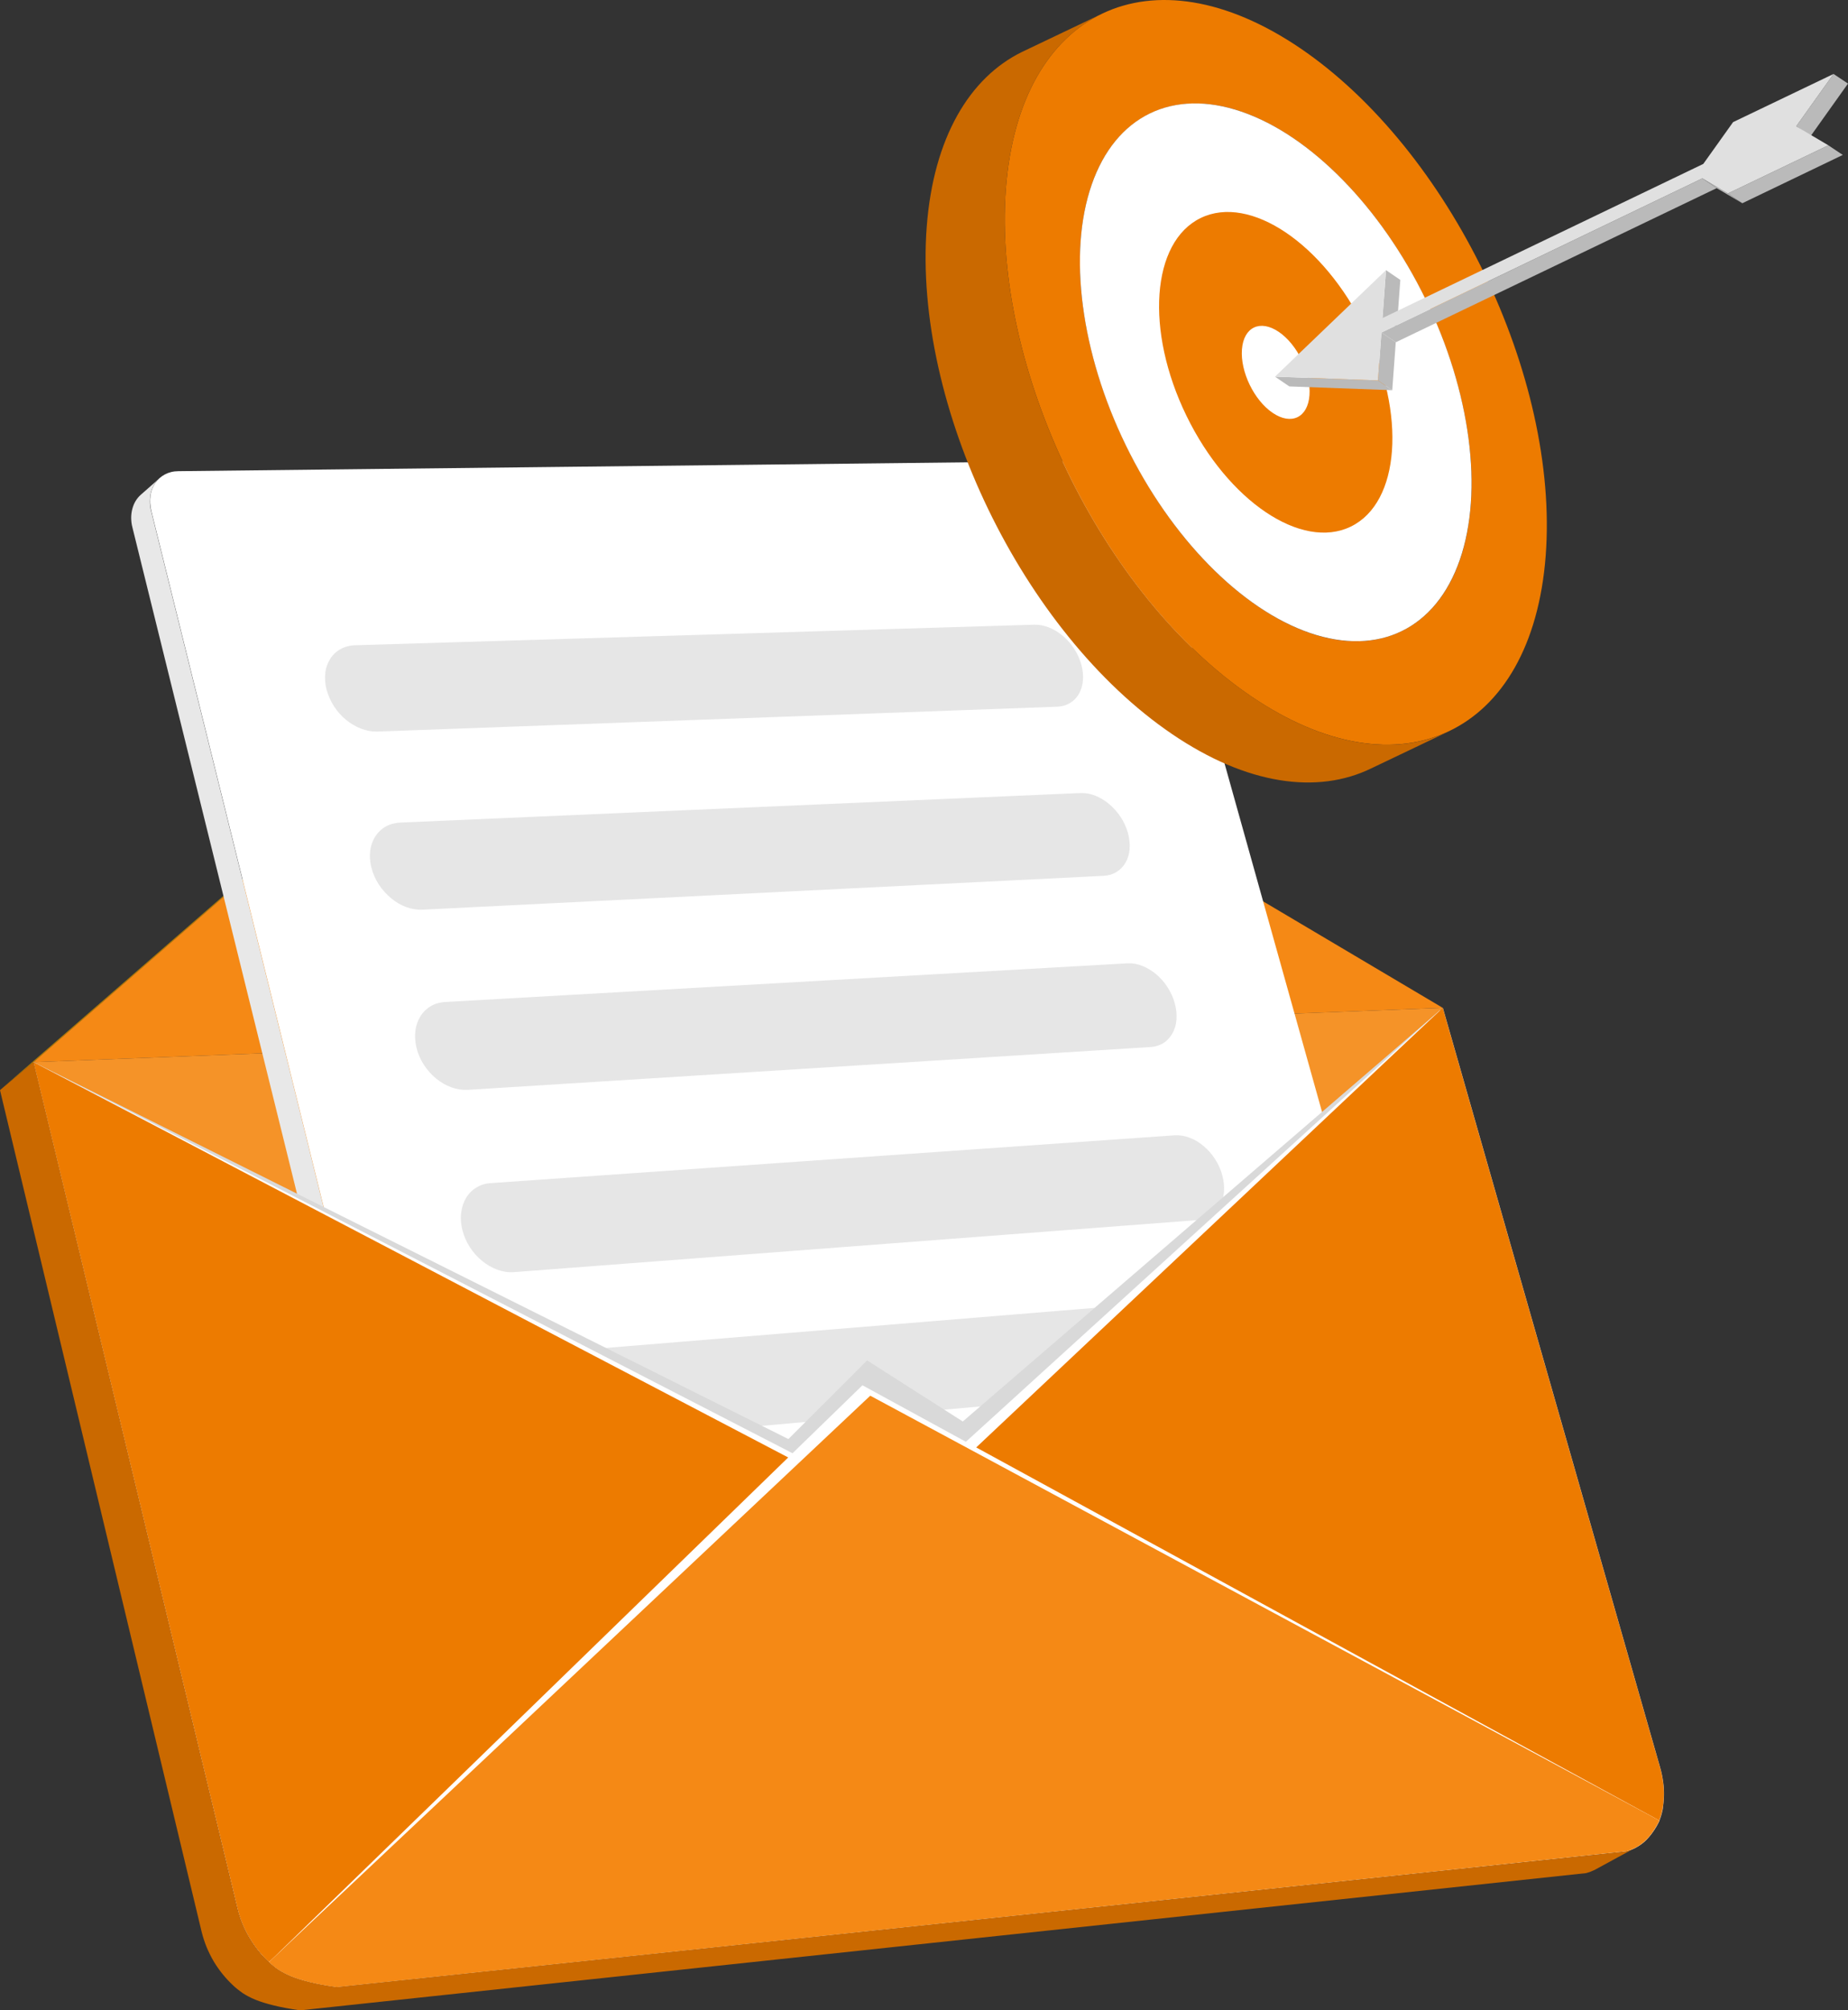 <?xml version="1.0" encoding="UTF-8"?>
<svg xmlns="http://www.w3.org/2000/svg" id="Calque_2" width="1420" height="1544.1" viewBox="0 0 1420 1544.1">
  <rect x="0" y="0" width="1420" height="1544.1" fill="#333333" stroke="none"/>
  <g id="Layer_1">
    <polygon points="25.8 815.8 0 837.3 466.6 431.7 493.2 409.4 25.8 815.8" fill="#b58000" stroke-width="0"></polygon>
    <polygon points="493.2 409.4 25.8 815.8 1108.6 774.1 493.2 409.4" fill="#f58915" stroke-width="0"></polygon>
    <polygon points="25.8 815.8 613.8 1123.6 668.7 1072 747.4 1114.3 1108.6 774.1 25.8 815.8" fill="#f59328" stroke-width="0"></polygon>
    <path d="M851,353.9c3.4,0,6.9.7,10.3,2.1,3.4,1.4,6.6,3.4,9.6,6,3,2.5,5.6,5.5,7.8,8.9s3.9,7.1,5,11l217,775.3c1.2,4.2,1.6,8.2,1.3,11.9-.3,3.7-1.2,7.2-2.7,10.1s-3.6,5.4-6.1,7.2c-2.6,1.8-5.6,3-9.1,3.3l-723.7,68.8c-4,.4-8-.2-11.9-1.5s-7.6-3.4-10.9-6.1c-3.4-2.7-6.3-6-8.8-9.8-2.4-3.8-4.3-8-5.4-12.5L116.3,392.6c-1-4.2-1.2-8.2-.7-11.9.5-3.7,1.8-6.9,3.7-9.7,1.9-2.8,4.4-5,7.4-6.6s6.5-2.5,10.5-2.5l713.8-8Z" fill="#fff" stroke-width="0"></path>
    <path d="M794.8,479.8c3.8-.1,7.7.7,11.4,2.2s7.3,3.7,10.6,6.5,6.2,6.1,8.6,9.8c2.4,3.7,4.3,7.8,5.5,12.2,1.2,4.3,1.6,8.5,1.2,12.3-.3,3.8-1.4,7.2-3.1,10.2-1.7,2.9-4,5.3-6.9,7-2.8,1.7-6.2,2.7-10,2.8l-522.3,19.1c-4.2.1-8.4-.7-12.5-2.3s-8-3.9-11.5-6.8c-3.5-2.9-6.7-6.4-9.2-10.4-2.5-3.9-4.5-8.3-5.7-12.9-1.2-4.6-1.4-9-.9-13s1.9-7.6,3.9-10.7c2-3.1,4.7-5.6,7.9-7.3,3.2-1.8,7-2.8,11.2-2.9l521.8-15.8Z" fill="#e6e6e6" stroke-width="0"></path>
    <path d="M830.4,609.1c3.8-.1,7.7.6,11.4,2.1s7.3,3.7,10.6,6.5,6.2,6.1,8.7,9.8c2.4,3.7,4.4,7.9,5.6,12.3,1.2,4.4,1.6,8.6,1.3,12.4-.3,3.9-1.4,7.4-3.1,10.3-1.7,3-4,5.4-6.9,7.2s-6.2,2.8-10,3l-523.5,26c-4.2.2-8.5-.6-12.6-2.1s-8-3.9-11.5-6.8c-3.5-2.9-6.7-6.5-9.3-10.4-2.6-4-4.5-8.3-5.7-13-1.2-4.6-1.4-9.1-.9-13.1.5-4.1,1.9-7.8,3.9-10.9,2-3.1,4.7-5.7,7.9-7.5,3.2-1.8,7-2.9,11.2-3.1l522.9-22.7Z" fill="#e6e6e6" stroke-width="0"></path>
    <path d="M902.7,872c3.8-.2,7.7.4,11.5,1.9,3.8,1.4,7.4,3.6,10.7,6.4,3.3,2.8,6.3,6.1,8.7,9.9,2.5,3.8,4.4,8,5.6,12.5,1.2,4.5,1.6,8.8,1.3,12.8s-1.4,7.6-3.1,10.7c-1.7,3.1-4,5.7-6.9,7.6-2.9,1.9-6.2,3-10.1,3.3l-525.7,40c-4.2.3-8.5-.4-12.6-1.9s-8.1-3.8-11.6-6.7c-3.6-2.9-6.8-6.5-9.4-10.5s-4.6-8.5-5.8-13.2c-1.2-4.7-1.5-9.3-.9-13.5.5-4.2,1.8-8,3.8-11.3s4.7-6,7.9-7.9c3.2-2,7-3.2,11.3-3.4l525.3-36.7Z" fill="#e6e6e6" stroke-width="0"></path>
    <path d="M937,996.7c3.8-.3,7.7.4,11.5,1.8,3.8,1.4,7.4,3.6,10.7,6.3,3.3,2.8,6.3,6.1,8.8,9.9s4.4,8.1,5.7,12.6c1.2,4.5,1.7,8.9,1.4,12.9s-1.4,7.7-3,10.9c-1.7,3.2-4,5.8-6.8,7.7-2.9,1.9-6.2,3.1-10.1,3.5l-526.7,46.8c-4.2.3-8.5-.3-12.7-1.8-4.1-1.5-8.1-3.7-11.7-6.7-3.6-2.9-6.8-6.5-9.4-10.5s-4.6-8.5-5.8-13.3c-1.2-4.8-1.5-9.4-1-13.7.5-4.3,1.8-8.2,3.8-11.5s4.7-6.1,7.9-8.2c3.2-2,7-3.3,11.3-3.6l526.1-43.1Z" fill="#e6e6e6" stroke-width="0"></path>
    <path d="M866.4,739.9c3.8-.2,7.7.5,11.4,2s7.4,3.7,10.6,6.4c3.3,2.8,6.3,6.1,8.7,9.9,2.4,3.8,4.4,7.9,5.6,12.4,1.2,4.4,1.6,8.7,1.3,12.6-.3,3.9-1.4,7.5-3.1,10.5-1.7,3-4,5.6-6.9,7.4-2.9,1.8-6.2,2.9-10.1,3.1l-524.6,32.9c-4.2.2-8.5-.5-12.6-2s-8-3.8-11.6-6.7-6.7-6.5-9.3-10.4c-2.6-4-4.6-8.4-5.7-13.1-1.2-4.7-1.4-9.2-.9-13.3s1.9-7.9,3.9-11.1c2-3.2,4.7-5.8,7.9-7.7,3.2-1.9,7-3,11.2-3.2l524.2-29.7Z" fill="#e6e6e6" stroke-width="0"></path>
    <path d="M1090,1188.3c-.6.3-1.2.5-1.9.7-.6.2-1.3.4-2,.5s-1.4.2-2.1.3l-723.7,68.8c-4,.4-8-.2-11.9-1.5s-7.6-3.4-10.9-6.1c-3.4-2.7-6.3-6-8.8-9.8-2.4-3.8-4.3-8-5.4-12.5L116.2,392.7c-.7-2.6-1-5.2-1-7.6s.3-4.8.8-6.9c.6-2.2,1.4-4.2,2.5-6s2.4-3.4,4-4.8c-4.8,4.2-9.5,8.4-14.3,12.6-1.6,1.4-2.9,3-4,4.8s-1.9,3.8-2.5,6-.9,4.5-.9,6.9.3,5,1,7.6l206,833.6c1.1,4.5,3,8.7,5.4,12.4,2.4,3.8,5.4,7.1,8.8,9.8,3.3,2.7,7,4.8,10.9,6.1,3.9,1.3,7.9,1.9,11.8,1.5l722.5-69.2c.7-.1,1.4-.2,2.1-.3.7-.1,1.3-.3,2-.5.6-.2,1.3-.4,1.9-.7s1.2-.6,1.7-.9c5.6-3.2,11.2-6.4,16.8-9.6-.5.2-1.1.5-1.7.8Z" fill="#e8e8e8" stroke-width="0"></path>
    <path d="M1278.6,1379.4c.1-3.4-.1-6.9-.6-10.6-.5-3.6-1.2-7.3-2.3-11.1l-167-583.6-368.9,317.7-73.5-46.9-60.5,60.4L25.8,815.8l156.6,649.7c1,4.1,2.3,8.1,3.8,11.9,1.6,3.8,3.4,7.5,5.5,11s4.4,6.8,6.9,10c2.5,3.1,5.2,6,8.1,8.7h0c2.3,2.1,4.6,4.1,7.4,5.9,2.8,1.8,6,3.5,9.9,5.1s8.5,3.1,14.2,4.4c5.6,1.4,12.3,2.6,20.3,3.8l991.1-104.3c2.5-.6,4.8-1.5,7.1-2.7,2.2-1.2,4.4-2.6,6.4-4.3,2-1.7,3.9-3.8,5.7-6.1,1.8-2.4,3.6-5,5.2-8.1.1-.2.2-.4.3-.6.1-.2.2-.4.3-.6.1-.2.2-.4.3-.6.1-.2.2-.4.3-.6h-.1c1.1-2.8,2-5.8,2.6-9,.4-3.3.8-6.6.9-10Z" fill="#d9d9d9" stroke-width="0"></path>
    <path d="M1106.5,775.9l167,583.6c1.1,3.8,1.8,7.5,2.3,11.1s.7,7.1.6,10.6c-.1,3.4-.4,6.7-1,9.9-.6,3.2-1.5,6.2-2.6,9l-531.5-291.9,365.2-332.3Z" fill="#fff" stroke-width="0"></path>
    <path d="M1108.6,774.1l167,583.6c1.1,3.8,1.8,7.5,2.3,11.1s.7,7.1.6,10.6c-.1,3.4-.4,6.7-1,9.9-.6,3.2-1.5,6.2-2.6,9l-527.5-284,361.2-340.2Z" fill="#ed7b00" stroke-width="0"></path>
    <path d="M1275,1398.3c-.1.2-.2.4-.3.6-.1.2-.2.4-.3.6-.1.2-.2.4-.3.6-.1.2-.2.4-.3.6-1.7,3-3.4,5.7-5.2,8.1-1.8,2.4-3.7,4.4-5.7,6.1s-4.1,3.2-6.4,4.3c-2.2,1.2-4.6,2-7.1,2.7l-991,104.4c-8-1.2-14.7-2.4-20.3-3.8-5.6-1.4-10.3-2.8-14.2-4.4s-7.1-3.3-9.9-5.1c-2.8-1.8-5.1-3.8-7.4-5.9l1068.4-108.8Z" fill="#fff" stroke-width="0"></path>
    <path d="M25.8,815.8l590,303.9-409.1,387.4c-2.9-2.7-5.6-5.6-8.1-8.7s-4.8-6.5-6.9-10c-2.1-3.5-3.9-7.2-5.5-11s-2.9-7.8-3.8-11.9L25.8,815.8Z" fill="#fff" stroke-width="0"></path>
    <path d="M25.8,815.8l588,307.9-407.1,383.4c-2.9-2.7-5.6-5.6-8.1-8.7s-4.8-6.5-6.9-10c-2.1-3.5-3.9-7.2-5.5-11s-2.9-7.8-3.8-11.9L25.8,815.8Z" fill="#ed7b00" stroke-width="0"></path>
    <polygon points="206.7 1507.1 662.7 1064 1275 1398.3 206.7 1507.1" fill="#fff" stroke-width="0"></polygon>
    <path d="M668.7,1072l606.4,326.3c-.1.2-.2.4-.3.6-.1.2-.2.4-.3.6-.1.2-.2.4-.3.6-.1.2-.2.4-.3.6-1.7,3-3.4,5.7-5.2,8.1-1.8,2.4-3.7,4.4-5.7,6.1s-4.1,3.2-6.4,4.3c-2.2,1.2-4.6,2-7.1,2.7l-991.1,104.4c-8-1.2-14.7-2.4-20.3-3.8-5.6-1.4-10.3-2.8-14.2-4.4s-7.1-3.3-9.9-5.1c-2.8-1.8-5.1-3.8-7.4-5.9l462.1-435.1Z" fill="#f58915" stroke-width="0"></path>
    <path d="M1255.4,1419.9c-.6.3-1.2.6-1.9.8-.6.2-1.3.5-1.9.7-.7.2-1.3.4-2,.6l-991.2,104.3c-8-1.2-14.7-2.4-20.3-3.8-5.6-1.4-10.3-2.8-14.2-4.4s-7.1-3.3-9.9-5.1c-2.8-1.8-5.1-3.8-7.4-5.9h0c-2.9-2.7-5.6-5.6-8.1-8.7s-4.8-6.5-6.9-10c-2.1-3.5-3.9-7.2-5.5-11s-2.9-7.8-3.8-11.9L25.8,815.8l-25.8,21.5,154.9,646.3c1,4.1,2.3,8,3.8,11.8,1.6,3.8,3.4,7.5,5.4,10.9,2.1,3.5,4.4,6.8,6.9,9.9s5.2,6,8.1,8.7h0c2.2,2.1,4.6,4,7.3,5.9,2.8,1.8,5.9,3.5,9.8,5.1,3.9,1.6,8.5,3,14.1,4.4s12.3,2.6,20.2,3.8l988.2-105.4c.7-.2,1.3-.4,2-.6s1.3-.4,1.9-.7c.6-.2,1.3-.5,1.9-.8s1.2-.6,1.8-.9l30.7-16.7c-.4.3-1,.6-1.6.9Z" fill="#ca6900" stroke-width="0"></path>
    <path d="M772.9,145.1c-10.5,137.4,73.9,311.9,188.4,389.7s215.9,29.5,226.4-107.9-73.9-311.9-188.5-389.8c-114.5-77.7-215.9-29.4-226.3,108ZM1130.1,387.8c-7.5,99.1-80.9,134.1-163.5,77.9-82.6-56.1-143.7-182.4-136.1-281.5,7.5-99.1,80.9-134.1,163.5-77.9,82.6,56.1,143.6,182.4,136.1,281.5Z" fill="#ed7b00" stroke-width="0"></path>
    <ellipse cx="980.27" cy="285.95" rx="76.3" ry="131.8" transform="translate(-26.23 458.14) rotate(-25.97)" fill="#fff" stroke-width="0"></ellipse>
    <path d="M925.5,248.8c-2.8,36.2,19.6,82.4,49.7,102.9,30.2,20.5,57,7.7,59.7-28.5,2.8-36.2-19.6-82.4-49.7-102.9-30.1-20.5-56.9-7.7-59.7,28.5Z" fill="#fff" stroke-width="0"></path>
    <path d="M982.6,254.9c14.3,9.7,24.9,31.6,23.6,48.7-1.3,17.1-14,23.2-28.3,13.5s-24.9-31.6-23.6-48.7c1.4-17.2,14-23.2,28.3-13.5Z" fill="#fff" stroke-width="0"></path>
    <ellipse cx="980.26" cy="285.95" rx="128.1" ry="221.1" transform="translate(-26.23 458.14) rotate(-25.97)" fill="#fff" stroke-width="0"></ellipse>
    <path d="M969.5,427.7c-65.1-44.3-113.3-143.8-107.3-221.9,6-78.1,63.8-105.7,128.9-61.4,65.1,44.3,113.3,143.8,107.3,221.9-6,78.1-63.8,105.6-128.9,61.4ZM988.4,178.9c-49.2-33.5-93-12.6-97.5,46.5s31.9,134.4,81.1,167.8c49.2,33.5,93,12.6,97.5-46.5,4.6-59.1-31.8-134.4-81.1-167.8h0Z" fill="#fff" stroke-width="0"></path>
    <ellipse cx="980.27" cy="285.95" rx="46.8" ry="80.8" transform="translate(-26.23 458.14) rotate(-25.97)" fill="#ff2121" stroke-width="0"></ellipse>
    <ellipse cx="980.27" cy="285.95" rx="76.3" ry="131.8" transform="translate(-26.23 458.14) rotate(-25.97)" fill="#ed7b00" stroke-width="0"></ellipse>
    <path d="M982.6,254.9c-14.3-9.7-27-3.7-28.3,13.5-1.3,17.1,9.3,39,23.6,48.7s27,3.7,28.3-13.5c1.3-17.1-9.3-39-23.6-48.7h0Z" fill="#fff" stroke-width="0"></path>
    <path d="M900.6,563.8c57.6,39.2,111.9,46.4,153,26.4l60.8-29c-41.1,20-95.4,12.8-153-26.4-114.6-77.8-199-252.3-188.5-389.7,5.2-68.3,32.8-114.5,73.4-134.3l-60.8,29c-40.5,19.7-68.2,66-73.4,134.3-10.5,137.4,73.9,311.9,188.5,389.7Z" fill="#ca6900" stroke-width="0"></path>
    <g>
      <polygon points="1062.3 244.3 1073.3 251.7 1076 215 1065 207.5 1062.3 244.3" fill="#bababa" stroke-width="0"></polygon>
      <polygon points="1058.8 292.2 1069.8 299.7 1072.5 262.9 1061.5 255.4 1058.8 292.2" fill="#bababa" stroke-width="0"></polygon>
      <polygon points="979.7 289.3 990.7 296.8 1069.8 299.7 1058.8 292.2 979.7 289.3" fill="#bababa" stroke-width="0"></polygon>
      <polygon points="1061.5 255.4 1072.5 262.9 1319.1 144.5 1308.1 137 1061.5 255.4" fill="#bababa" stroke-width="0"></polygon>
      <polygon points="1308.1 137 1319.1 144.5 1338.8 156.1 1327.7 148.6 1308.1 137" fill="#bababa" stroke-width="0"></polygon>
      <polygon points="1380.2 97 1391.3 104.5 1420 64.2 1408.9 56.8 1380.2 97" fill="#bababa" stroke-width="0"></polygon>
      <polygon points="1327.7 148.6 1338.8 156.1 1416 119 1404.9 111.6 1327.7 148.6" fill="#bababa" stroke-width="0"></polygon>
      <polygon points="979.7 289.3 1058.8 292.2 1061.5 255.4 1308.1 137 1327.7 148.6 1404.9 111.6 1380.2 97 1408.9 56.8 1331.7 93.8 1308.8 125.9 1062.3 244.3 1065 207.5 979.7 289.3" fill="#e0e0e0" stroke-width="0"></polygon>
    </g>
  </g>
</svg>

